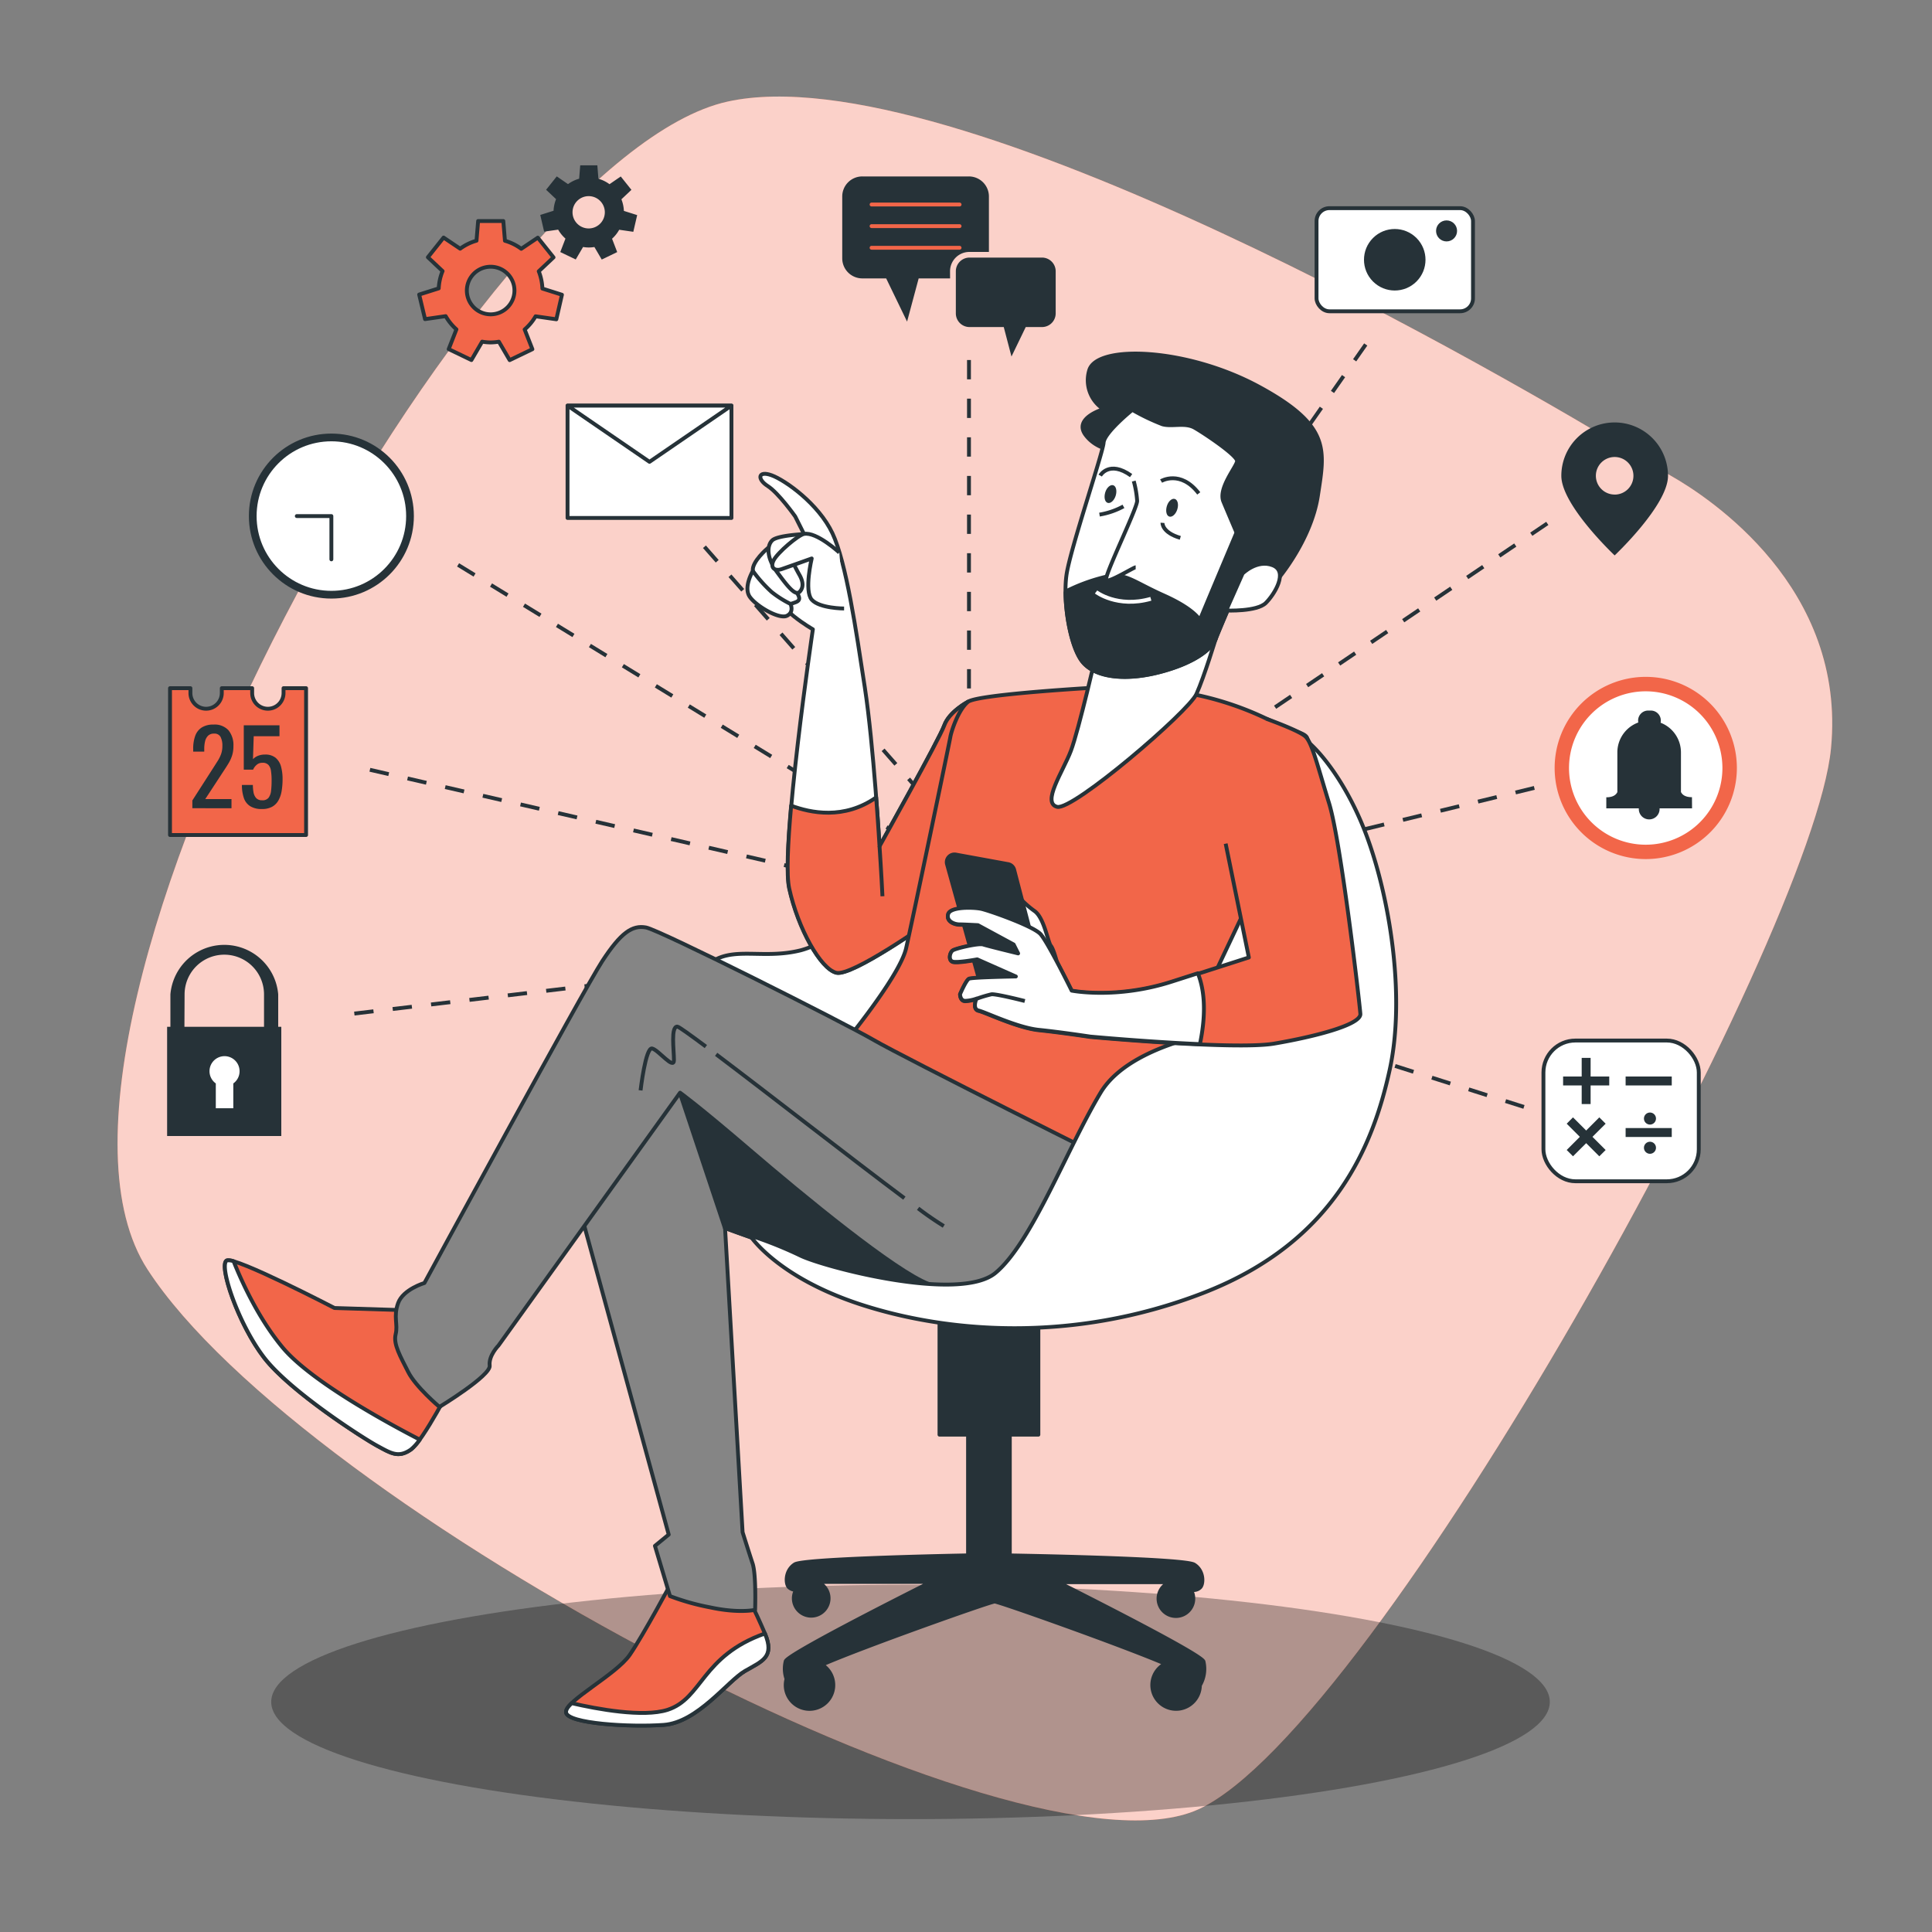<svg viewBox="0 0 500 500" xmlns="http://www.w3.org/2000/svg"><rect x="0" y="0" width="500" height="500" fill="#808080" stroke="none"/><g id="freepik--background-simple--inject-1007"><path style="fill:#F26649" d="M432.29,123.05q-4.41-2.52-8.76-5.14C392.31,99,246.43,13.5,188.3,26.29,123,40.65-1.89,266.86,38.19,328.55s226,160.76,272,139.68,159-225.88,163.67-274.55C477.86,152.12,442.67,128.94,432.29,123.05Z"></path><path style="fill:#fff;opacity:0.7" d="M432.29,123.05q-4.41-2.52-8.76-5.14C392.31,99,246.43,13.5,188.3,26.29,123,40.65-1.89,266.86,38.19,328.55s226,160.76,272,139.68,159-225.88,163.67-274.55C477.86,152.12,442.67,128.94,432.29,123.05Z"></path></g><g id="freepik--Shadow--inject-1007"><ellipse style="opacity:0.3" ry="30.33" rx="165.45" cy="440.45" cx="235.64"></ellipse></g><g id="freepik--Lines--inject-1007"><line style="fill:none;stroke:#263238;stroke-miterlimit:10;stroke-dasharray:5,5" y2="245.37" x2="234.47" y1="262.31" x1="91.7"></line><line style="fill:none;stroke:#263238;stroke-miterlimit:10;stroke-dasharray:5,5" y2="232.1" x2="238.69" y1="199.22" x1="95.73"></line><line style="fill:none;stroke:#263238;stroke-miterlimit:10;stroke-dasharray:5,5" y2="216" x2="232.65" y1="146.19" x1="118.55"></line><line style="fill:none;stroke:#263238;stroke-miterlimit:10;stroke-dasharray:5,5" y2="213.98" x2="246.07" y1="141.5" x1="182.31"></line><line style="fill:none;stroke:#263238;stroke-miterlimit:10;stroke-dasharray:5,5" y2="211.3" x2="250.77" y1="93.17" x1="250.77"></line><line style="fill:none;stroke:#263238;stroke-miterlimit:10;stroke-dasharray:5,5" y2="214.65" x2="265.53" y1="89.15" x1="353.45"></line><line style="fill:none;stroke:#263238;stroke-miterlimit:10;stroke-dasharray:5,5" y2="223.38" x2="270.23" y1="135.46" x1="400.44"></line><line style="fill:none;stroke:#263238;stroke-miterlimit:10;stroke-dasharray:5,5" y2="234.12" x2="272.91" y1="203.91" x1="397.08"></line><line style="fill:none;stroke:#263238;stroke-miterlimit:10;stroke-dasharray:5,5" y2="249.55" x2="278.28" y1="286.47" x1="394.4"></line></g><g id="freepik--Calculator--inject-1007"><rect style="fill:#fff;stroke:#263238;stroke-linejoin:round" rx="8.27" height="36.42" width="40.2" y="269.29" x="399.44"></rect><rect style="fill:#263238" height="2.31" width="11.94" y="278.6" x="420.71"></rect><rect style="fill:#263238" height="2.31" width="11.94" y="291.94" x="420.71"></rect><polygon style="fill:#263238" points="411.65 273.78 409.34 273.78 409.34 278.6 404.53 278.6 404.53 280.91 409.34 280.91 409.34 285.73 411.65 285.73 411.65 280.91 416.47 280.91 416.47 278.6 411.65 278.6 411.65 273.78"></polygon><polygon style="fill:#263238" points="413.9 289.17 410.5 292.58 407.09 289.17 405.46 290.81 408.86 294.21 405.46 297.62 407.09 299.25 410.5 295.85 413.9 299.25 415.54 297.62 412.13 294.21 415.54 290.81 413.9 289.17"></polygon><circle style="fill:#263238" r="1.56" cy="289.48" cx="427.01"></circle><circle style="fill:#263238" r="1.56" cy="297.04" cx="427.01"></circle></g><g id="freepik--Alarm--inject-1007"><circle style="fill:#fff" transform="translate(-25.77 68.79) rotate(-8.96)" r="21.71" cy="198.75" cx="425.92"></circle><path style="fill:#F26649" d="M425.92,222.33a23.58,23.58,0,1,1,23.58-23.58A23.6,23.6,0,0,1,425.92,222.33Zm0-43.42a19.85,19.85,0,1,0,19.84,19.84A19.87,19.87,0,0,0,425.92,178.91Z"></path><path style="fill:#263238" d="M437.88,206.31c-1.69,0-2.49-.6-2.85-1.34V194.72a8.24,8.24,0,0,0-5.27-7.68,2.44,2.44,0,0,0,.06-.55,2.59,2.59,0,0,0-2.6-2.6h-.67a2.6,2.6,0,0,0-2.61,2.6,2.54,2.54,0,0,0,.05.49,8.24,8.24,0,0,0-5.42,7.74V205c-.36.74-1.17,1.34-2.86,1.34v2.86h8.41c0,.06,0,.11,0,.17a2.69,2.69,0,1,0,5.38,0c0-.06,0-.11,0-.17h8.4Z"></path></g><g id="freepik--Locator--inject-1007"><path style="fill:#263238" d="M417.87,109.33a13.8,13.8,0,0,0-13.8,13.81c0,7.62,13.8,20.6,13.8,20.6s13.81-13,13.81-20.6A13.81,13.81,0,0,0,417.87,109.33Zm0,18.66a4.86,4.86,0,1,1,4.86-4.85A4.85,4.85,0,0,1,417.87,128Z"></path></g><g id="freepik--Camera--inject-1007"><rect style="fill:#fff;stroke:#263238;stroke-linejoin:round" rx="3.34" height="26.69" width="40.49" y="53.87" x="340.72"></rect><circle style="fill:#263238" transform="translate(58.19 274.93) rotate(-45)" r="7.96" cy="67.22" cx="360.96"></circle><circle style="fill:#263238" r="2.72" cy="59.76" cx="374.37"></circle></g><g id="freepik--speech-bubbles--inject-1007"><path style="fill:#263238" d="M245.87,70.2a5,5,0,0,1,5-5h5.06V50.85a5.19,5.19,0,0,0-5.2-5.19H223.17a5.19,5.19,0,0,0-5.2,5.19v16a5.2,5.2,0,0,0,5.2,5.2h6.17l5.41,11.18,3-11.18h8.13Z"></path><path style="fill:#263238" d="M250.87,66.66h18.8a3.55,3.55,0,0,1,3.54,3.54V81.1a3.54,3.54,0,0,1-3.54,3.54h-4.21l-3.69,7.63-2-7.63h-8.86a3.54,3.54,0,0,1-3.54-3.54V70.2A3.55,3.55,0,0,1,250.87,66.66Z"></path><line style="fill:none;stroke:#F26649;stroke-linecap:round;stroke-linejoin:round" y2="52.93" x2="248.34" y1="52.93" x1="225.56"></line><line style="fill:none;stroke:#F26649;stroke-linecap:round;stroke-linejoin:round" y2="58.52" x2="248.34" y1="58.52" x1="225.56"></line><line style="fill:none;stroke:#F26649;stroke-linecap:round;stroke-linejoin:round" y2="64.12" x2="248.34" y1="64.12" x1="225.56"></line></g><g id="freepik--Gears--inject-1007"><path style="fill:#F26649;stroke:#263238;stroke-linejoin:round" d="M138.61,81.86l5.37.77,1.45-6.35-5.06-1.6a13.51,13.51,0,0,0-.94-4.47l3.82-3.6-4.07-5.1-4.28,2.88a13.2,13.2,0,0,0-4.22-2.08l-.42-5.11h-6.52l-.42,5.09a13.23,13.23,0,0,0-4.23,2.07l-4.29-2.88-4.06,5.1,3.8,3.58a13.52,13.52,0,0,0-1,4.47l-5.06,1.6L110,82.59l5.34-.77a13.72,13.72,0,0,0,2.78,3.42l-2,5.11L122,93.18l2.78-4.76a13.19,13.19,0,0,0,2.18.2,13.75,13.75,0,0,0,2.15-.19l2.79,4.77,5.88-2.83-2-5.1A13.46,13.46,0,0,0,138.61,81.86ZM120.82,75.2A6.16,6.16,0,1,1,127,81.35,6.16,6.16,0,0,1,120.82,75.2Z"></path><path style="fill:#263238" d="M160.25,59.46l3.65.53,1-4.32-3.44-1.09a9.2,9.2,0,0,0-.64-3l2.59-2.45-2.76-3.46-2.91,2a8.94,8.94,0,0,0-2.87-1.41l-.28-3.47h-4.43l-.28,3.46a9.07,9.07,0,0,0-2.88,1.4l-2.91-2-2.76,3.46,2.58,2.43a9.07,9.07,0,0,0-.65,3l-3.44,1.09,1,4.32,3.63-.52a9.2,9.2,0,0,0,1.89,2.32L145,65.23l4,1.92,1.9-3.23a9,9,0,0,0,1.48.13,9.89,9.89,0,0,0,1.45-.12l1.9,3.24,4-1.93-1.33-3.46A9,9,0,0,0,160.25,59.46Zm-12.08-4.52a4.18,4.18,0,1,1,4.18,4.18A4.18,4.18,0,0,1,148.17,54.94Z"></path></g><g id="freepik--Envelope--inject-1007"><rect style="fill:#fff;stroke:#263238;stroke-linejoin:round" height="29.07" width="42.42" y="104.98" x="146.88"></rect><polygon style="fill:#fff;stroke:#263238;stroke-linejoin:round" points="146.88 104.98 168.09 119.52 189.3 104.98 146.88 104.98"></polygon></g><g id="freepik--Clock--inject-1007"><circle style="fill:#fff;stroke:#263238;stroke-linecap:round;stroke-linejoin:round;stroke-width:2px" r="20.35" cy="133.56" cx="85.76"></circle><polyline style="fill:none;stroke:#263238;stroke-linecap:round;stroke-linejoin:round" points="85.76 144.76 85.76 133.56 76.81 133.56"></polyline></g><g id="freepik--Calendar--inject-1007"><path style="fill:#F26649;stroke:#263238;stroke-linejoin:round" d="M73.38,178.1v1.26a4.06,4.06,0,0,1-8.12,0V178.1H57.4v1.26a4.06,4.06,0,0,1-4.06,4.06h0a4.06,4.06,0,0,1-4.06-4.06V178.1H44v38H79.21v-38Z"></path><path style="fill:#263238" d="M49.78,209.16v-2l5.46-8.51c.41-.63.78-1.23,1.13-1.77a9.34,9.34,0,0,0,.85-1.74,6.19,6.19,0,0,0,.33-2.11,4.78,4.78,0,0,0-.48-2.33,1.75,1.75,0,0,0-1.67-.84,2.11,2.11,0,0,0-1.56.55,3,3,0,0,0-.77,1.46,8.46,8.46,0,0,0-.21,1.93v.72H50v-.74a9.47,9.47,0,0,1,.52-3.33,4.27,4.27,0,0,1,1.67-2.16,5.46,5.46,0,0,1,3.06-.77A4.85,4.85,0,0,1,59.14,189a6.06,6.06,0,0,1,1.27,4.07,7.93,7.93,0,0,1-.33,2.41,9.69,9.69,0,0,1-.86,1.94c-.36.6-.75,1.22-1.17,1.85l-4.93,7.53h6.79v2.38Z"></path><path style="fill:#263238" d="M67.8,209.37a5.51,5.51,0,0,1-3.07-.74,4,4,0,0,1-1.63-2.14,10.09,10.09,0,0,1-.49-3.34h2.83A11.39,11.39,0,0,0,65.6,205a3.08,3.08,0,0,0,.68,1.52,2,2,0,0,0,1.57.59,1.94,1.94,0,0,0,1.67-.67,3.74,3.74,0,0,0,.64-1.83,22.75,22.75,0,0,0,.13-2.61,15.94,15.94,0,0,0-.16-2.48,2.81,2.81,0,0,0-.66-1.56,2,2,0,0,0-1.59-.55,2.11,2.11,0,0,0-1.48.55,3.32,3.32,0,0,0-.9,1.23H63.09V187.7h9.24v2.83H65.66l-.19,5.94a3.67,3.67,0,0,1,1.31-.87,4.57,4.57,0,0,1,1.79-.32,4.15,4.15,0,0,1,2.74.82,4.49,4.49,0,0,1,1.41,2.25,12.08,12.08,0,0,1,.41,3.29,18.44,18.44,0,0,1-.24,3.06,7.44,7.44,0,0,1-.84,2.46,4.19,4.19,0,0,1-1.63,1.63A5.24,5.24,0,0,1,67.8,209.37Z"></path></g><g id="freepik--Padlock--inject-1007"><path style="fill:#263238" d="M72,265.74v-8.39a14,14,0,0,0-27.9,0v8.39h-.85V294H72.8V265.74Zm-24.23-8.39a10.28,10.28,0,0,1,20.56,0v8.39H47.73Z"></path><path style="fill:#fff" d="M62,277.24a3.89,3.89,0,1,0-6.15,3.15v6.43h4.53v-6.43A3.86,3.86,0,0,0,62,277.24Z"></path></g><g id="freepik--Character--inject-1007"><path style="fill:#263238;stroke:#263238;stroke-linejoin:round" d="M311.46,430c-.59-1.76-27.48-15.41-37.66-20.53h29.06a4.5,4.5,0,1,0,5.31,1.91,2.39,2.39,0,0,0,2.32-.46c1-.72,1.21-4.34-1.44-6-2.31-1.47-38.26-2.21-47.71-2.38V371.29h7.39V338.45H243.14v32.84h7.39v31.24c-12.35.24-42.7,1-44.82,2.32-2.65,1.69-2.41,5.31-1.44,6a2.6,2.6,0,0,0,1.77.59,4.41,4.41,0,0,0-.6,2.19,4.5,4.5,0,1,0,6-4.23H241c-10.19,5.12-37.07,18.77-37.66,20.53a8,8,0,0,0,.21,4.58,6.26,6.26,0,0,0-.21,1.57,6.16,6.16,0,1,0,9.35-5.25c10.61-4.63,43.1-16.15,44.73-16.36,1.6.2,33.05,11.35,44.18,16.12a6.16,6.16,0,1,0,8.93,5.57A8.38,8.38,0,0,0,311.46,430ZM306,409.47l-.13,0h.09Z"></path><path style="fill:#fff;stroke:#263238;stroke-linejoin:round" d="M216.44,240.69a21.07,21.07,0,0,1-9.15,5.23c-13.52,3.42-23.09-4.79-29.63,12.64s5.67,52.28,20.92,63.61,39.65,19.17,71,6.54,60.56-47.06,63.61-81.92-80.35-30.25-89-26.23S216.44,240.69,216.44,240.69Z"></path><path style="fill:#fff;stroke:#263238;stroke-linejoin:round" d="M250.47,181.64s-4.82,2.54-6.09,6.09S227.62,219,227.62,219s-1.52-26.15-3.81-41.13S219,145.58,215.43,138s-12.19-13.71-15.74-15-3.81,1-1,2.79,7.11,7.87,7.11,7.87l2.29,4.57s-7.62,9.39-7.62,14.22,9.9,10.41,9.9,10.41-8.38,56.62-6.09,67,8.12,20.82,12.19,21.84,24.12-13.21,24.12-13.21S253,199.67,254,192.3,254.79,180.11,250.47,181.64Z"></path><path style="fill:#F26649;stroke:#263238;stroke-linejoin:round" d="M250.47,181.64s-4.82,2.54-6.09,6.09S227.62,219,227.62,219s-.31-5.37-.87-12.63c-8.32,5.84-17,4-22,2.14-.87,9.68-1.26,18-.51,21.41,2.28,10.41,8.12,20.82,12.19,21.84s24.12-13.21,24.12-13.21S253,199.67,254,192.3,254.79,180.11,250.47,181.64Z"></path><path style="fill:none;stroke:#263238;stroke-linejoin:round" d="M227.62,219s.51,7.62.76,12.95"></path><path style="fill:#fff;stroke:#263238;stroke-linejoin:round" d="M198.69,141.87s-4.19,3.5-3.85,5.89,7.52,9.22,9.74,8.54,3.24-.86,1-3.84-5.29-6.66-5.8-8S198.69,141.87,198.69,141.87Z"></path><path style="fill:#fff;stroke:#263238;stroke-linejoin:round" d="M208.07,138.22s-6.82.32-8.19,1.6-1.62,4.36,1.2,8.2,4.78,6.31,5.89,5.12.85-2.82-.17-4.53a48.49,48.49,0,0,1-2.31-4.69l3.5-4.1Z"></path><path style="fill:#fff;stroke:#263238;stroke-linejoin:round" d="M194.84,147.76s-2.56,4.27-.76,6.75,7.59,5.8,9.56,4.86.94-3.07.94-3.07a26.71,26.71,0,0,1-4.87-3.08A34.53,34.53,0,0,1,194.84,147.76Z"></path><path style="fill:#fff;stroke:#263238;stroke-linejoin:round" d="M217.21,143s-5.89-5.44-9.14-4.82c-1.46.28-6.86,4.82-7.87,6.86s.5,2.79,2,2.28,7.87-2.79,7.87-2.79-2,8.38,0,10.66,8.38,2.29,8.38,2.29"></path><path style="fill:#F26649;stroke:#263238;stroke-linejoin:round" d="M285.51,177.83s-32.5,1.78-35,3.81-4.32,7.62-4.57,9.14-9.65,46.72-11.43,54.59-18.26,27.43-18.26,27.43,29.64,16.1,43.68,23.27a101,101,0,0,0,29.15,9.4l33-69.75s15.74-38.85,16.25-42.66-.51-2.28-10.66-7.11a80.23,80.23,0,0,0-20.57-6.6C304.55,178.85,285.51,177.83,285.51,177.83Z"></path><path style="fill:#F26649;stroke:#263238;stroke-linejoin:round" d="M107.3,339.16l-20.74-.65S61,325.23,58.7,326.2s2.92,16.53,9.72,25.27S94,372.21,97.58,374.15s5.51,3.24,8.74,1,11-17.49,11-17.49Z"></path><path style="fill:#fff;stroke:#263238;stroke-linejoin:round" d="M73,348.56c-6.25-7.58-10.49-17-12.54-22.14a3.45,3.45,0,0,0-1.72-.22c-2.27,1,2.92,16.53,9.72,25.27S94,372.21,97.58,374.15s5.51,3.24,8.74,1a12,12,0,0,0,2.31-2.58C101.34,368.8,80.4,357.59,73,348.56Z"></path><path style="fill:#F26649;stroke:#263238;stroke-linejoin:round" d="M174,409.14s-7.45,13.93-11,19.11-16.85,12-16.52,14.91S163,447,171.77,446.4s16.52-11.34,21-13.93,7.78-3.57,5.19-9.72-5.83-12.31-5.83-12.31Z"></path><path style="fill:#fff;stroke:#263238;stroke-linejoin:round" d="M172.74,442.51c-6.34,2-18.21-.2-24.79-1.73-1,.94-1.52,1.75-1.45,2.38.32,2.91,16.52,3.88,25.27,3.24s16.52-11.34,21-13.93,7.78-3.57,5.19-9.72C181.49,428.58,181.81,439.59,172.74,442.51Z"></path><path style="fill:#858585;stroke:#263238;stroke-linejoin:round" d="M148.44,307.09l24.62,90.06-3.56,2.92,3.89,13a61.12,61.12,0,0,0,10.36,2.91c7.45,1.62,11.67.65,11.67.65s.32-9.07-.65-12-2.59-8.1-2.59-8.1l-4.54-78.72s41.14,15.55,57.34,14.58-11.66-32.4-30.13-47.62-59-23.65-65.44-7.46A42.92,42.92,0,0,0,148.44,307.09Z"></path><path style="fill:#263238;stroke:#263238;stroke-linejoin:round" d="M214.85,284.74a63,63,0,0,0-12.8-7.95l-21.59-7.08c-6.72-1.27-13.19-1.59-18.53-.68l14,13.76,11.66,35s41.14,15.55,57.34,14.58S233.32,300,214.85,284.74Z"></path><path style="fill:#858585;stroke:#263238;stroke-linejoin:round" d="M290.34,301.91s-5.18,12.95-12.64,22-28.51,11.66-37.25,8.42-32.72-23-46.33-34.67S176,282.79,176,282.79l-47,65.44s-2.59,2.6-2.27,5.19-13,10.69-13,10.69-6.16-5.19-8.1-9.07-3.89-7.13-3.24-9.72-.65-4.54.65-8.1,6.8-5.18,6.8-5.18,41.14-75.81,46-83.26,7.78-9.4,11.34-8.75,51.19,24.62,59,29.16S290.34,301.91,290.34,301.91Z"></path><path style="fill:none;stroke:#263238;stroke-linejoin:round" d="M237.61,312.72a80.2,80.2,0,0,0,6.64,4.58"></path><path style="fill:none;stroke:#263238;stroke-linejoin:round" d="M185.34,272.86c13,9.79,35.42,27.29,48.71,37.22"></path><path style="fill:none;stroke:#263238;stroke-linejoin:round" d="M165.78,282.19s1.3-11.28,3-10.84,5.64,5.63,5.64,3-.87-8.67.87-8.67c.35,0,3.13,2,7.39,5.17"></path><path style="fill:#fff;stroke:#263238;stroke-linejoin:round" d="M284,167.93s-4.83,21.07-6.86,26.4-7.62,13.46-3.55,14.48,34-24.63,36.05-29.2,5-14.36,5-14.36S294.65,172.5,284,167.93Z"></path><path style="fill:#263238;stroke:#263238;stroke-linejoin:round" d="M285.61,105.89s-8,2.31-4.61,6.74,9.22,4.07,9.22,4.07-4.08-3.72,7.09-3.72,17.71,1.77,17.54,7.8-2.66,9,.17,13.11,6.56,14.53,6.56,14.53l8.68,2s9-10.28,10.81-22.15,3.37-18.07-15.24-28.17-42-11-43.94-4.26A8.88,8.88,0,0,0,285.61,105.89Z"></path><path style="fill:#fff;stroke:#263238;stroke-linejoin:round" d="M293.05,106.07s-7.26,5.85-7.44,8.51-8.5,27.1-9.57,34,.89,19,4.26,22.86,11,4.78,19.84,2.48,13.47-5.85,14.53-8.68,8.5-20,8.5-20-5.13-12-6.55-15.42,3.36-9,3.54-10.45-8.5-7.26-11-8.68-5.85-.18-8.33-.89A55.58,55.58,0,0,1,293.05,106.07Z"></path><path style="fill:#263238;stroke:#263238;stroke-linejoin:round" d="M314.67,165.25c1.06-2.84,8.5-20,8.5-20s-1.53-3.61-3.16-7.42c-2.24,5.32-9.27,22-9.42,22.48s-.7-2.31-9.39-6.2-10.1-6.2-15.94-4.61a46.6,46.6,0,0,0-9.39,3.54l-.11.35c.08,6.73,1.86,15,4.54,18.08,3.36,3.9,11,4.78,19.84,2.48S313.61,168.08,314.67,165.25Z"></path><path style="fill:#fff;stroke:#263238;stroke-linejoin:round" d="M321.58,148.42s3.72-3.72,7.8-2.13.53,7.44-1.78,9.75S317.33,158,317.33,158Z"></path><path style="fill:none;stroke:#263238;stroke-linejoin:round" d="M284.73,123.08s2.3-4.07,8,0"></path><path style="fill:none;stroke:#263238;stroke-linejoin:round" d="M300.49,124.5s5-3,9.75,3.19"></path><path style="fill:#fff;stroke:#263238;stroke-linejoin:round" d="M293.41,124.5a25.51,25.51,0,0,1,.88,5.14c0,2-8.86,20-8,20.55s7.09-3.37,7.62-3.37"></path><path style="fill:#263238" d="M304.68,131.84c-.4,1.25-1.32,2.08-2.07,1.85s-1-1.45-.63-2.71,1.32-2.09,2.07-1.85S305.08,130.58,304.68,131.84Z"></path><path style="fill:#263238" d="M288.74,128.29c-.4,1.26-1.33,2.09-2.08,1.85s-1-1.44-.63-2.7,1.33-2.09,2.07-1.86S289.13,127,288.74,128.29Z"></path><path style="fill:none;stroke:#263238;stroke-linejoin:round" d="M300.85,135.31s-.18,2.48,4.61,3.89"></path><path style="fill:none;stroke:#263238;stroke-linejoin:round" d="M290.75,131.05a19.76,19.76,0,0,1-6.2,2.13"></path><path style="fill:none;stroke:#fff;stroke-linejoin:round" d="M283.66,153.2s5.5,4.25,14.18,1.77"></path><path style="fill:#fff;stroke:#263238;stroke-linejoin:round" d="M324.36,265.62s-30.78,2.59-39.53,17.17S267,321.67,257.62,329.44s-44.71-1.62-50.54-4.53a105.13,105.13,0,0,0-13-5.19s6.8,10.7,28.51,17.82,54.43,10.37,88.77-2.91,44.06-38.56,48.27-57.67,0-45-6.16-61.23-15.87-26.24-19.11-25.92-2.92,37.26-1,51.19S324.36,265.62,324.36,265.62Z"></path><path style="fill:#fff;stroke:#263238;stroke-linejoin:round" d="M263.3,231.72a25.24,25.24,0,0,0,4.43,4.05c2.5,1.73,3.46,8.08,4.23,9s1.73,4.81,1.73,4.81-6.74-4.81-8.47-6.74S263.3,231.72,263.3,231.72Z"></path><path style="fill:#263238;stroke:#263238;stroke-linejoin:round" d="M245.11,223.71l9.38,33.77a2.06,2.06,0,0,0,1.55,1.46l12.87,2.71a2,2,0,0,0,2.41-2.52l-8.85-34a2,2,0,0,0-1.61-1.5l-13.41-2.45A2,2,0,0,0,245.11,223.71Z"></path><path style="fill:#F26649;stroke:#263238;stroke-linejoin:round" d="M327.66,186s8.42,3,10.15,4.57,3.08,7.32,6.16,17.33,7.89,51.6,8.09,54.49-12.33,6-22.34,7.7-47.55-1.73-47.55-1.73-7.71-1.16-13.29-1.74-13.86-4.62-15.6-5-.57-3.08-.57-3.08a9.87,9.87,0,0,1-2.89.57c-1.35,0-1.35-1.73-1.35-1.73s1.54-3.66,2.31-4,12.13-.58,12.13-.58l-10-4.43s-5.2,1-6.35.58-.77-2.31,0-2.89,6.73-1.92,7.89-1.54,9.05,2.31,9.05,2.31l-1.16-2.31-9.24-5s-3.66-.2-4.81-.2-3.47-.77-2.89-2.69,6.55-1.74,8.47-1.35,13.48,4.43,15.41,6.55,8.08,14.63,8.08,14.63,11.55,2.31,26-2.31,19.84-6.36,19.84-6.36l-6-29.45"></path><path style="fill:#fff;stroke:#263238;stroke-linejoin:round" d="M277.35,256.37s-6.16-12.52-8.08-14.63-13.48-6.16-15.41-6.55-7.89-.58-8.47,1.35,1.73,2.69,2.89,2.69,4.81.2,4.81.2l9.24,5,1.16,2.31s-7.89-1.92-9.05-2.31-7.12,1-7.89,1.54-1.16,2.51,0,2.89,6.35-.58,6.35-.58l10,4.43s-11.36.19-12.13.58-2.31,4-2.31,4,0,1.73,1.35,1.73a9.87,9.87,0,0,0,2.89-.57s-1.16,2.69.57,3.08,10,4.43,15.6,5,13.29,1.74,13.29,1.74,14.86,1.37,28.38,1.95c1.87-8.93.91-14.75-.54-18.34l-6.67,2.14C288.9,258.68,277.35,256.37,277.35,256.37Z"></path><path style="fill:none;stroke:#263238;stroke-linejoin:round" d="M252.71,258.49a33.65,33.65,0,0,1,3.85-1.16c1.15-.19,8.66,1.73,8.66,1.73"></path></g></svg>
